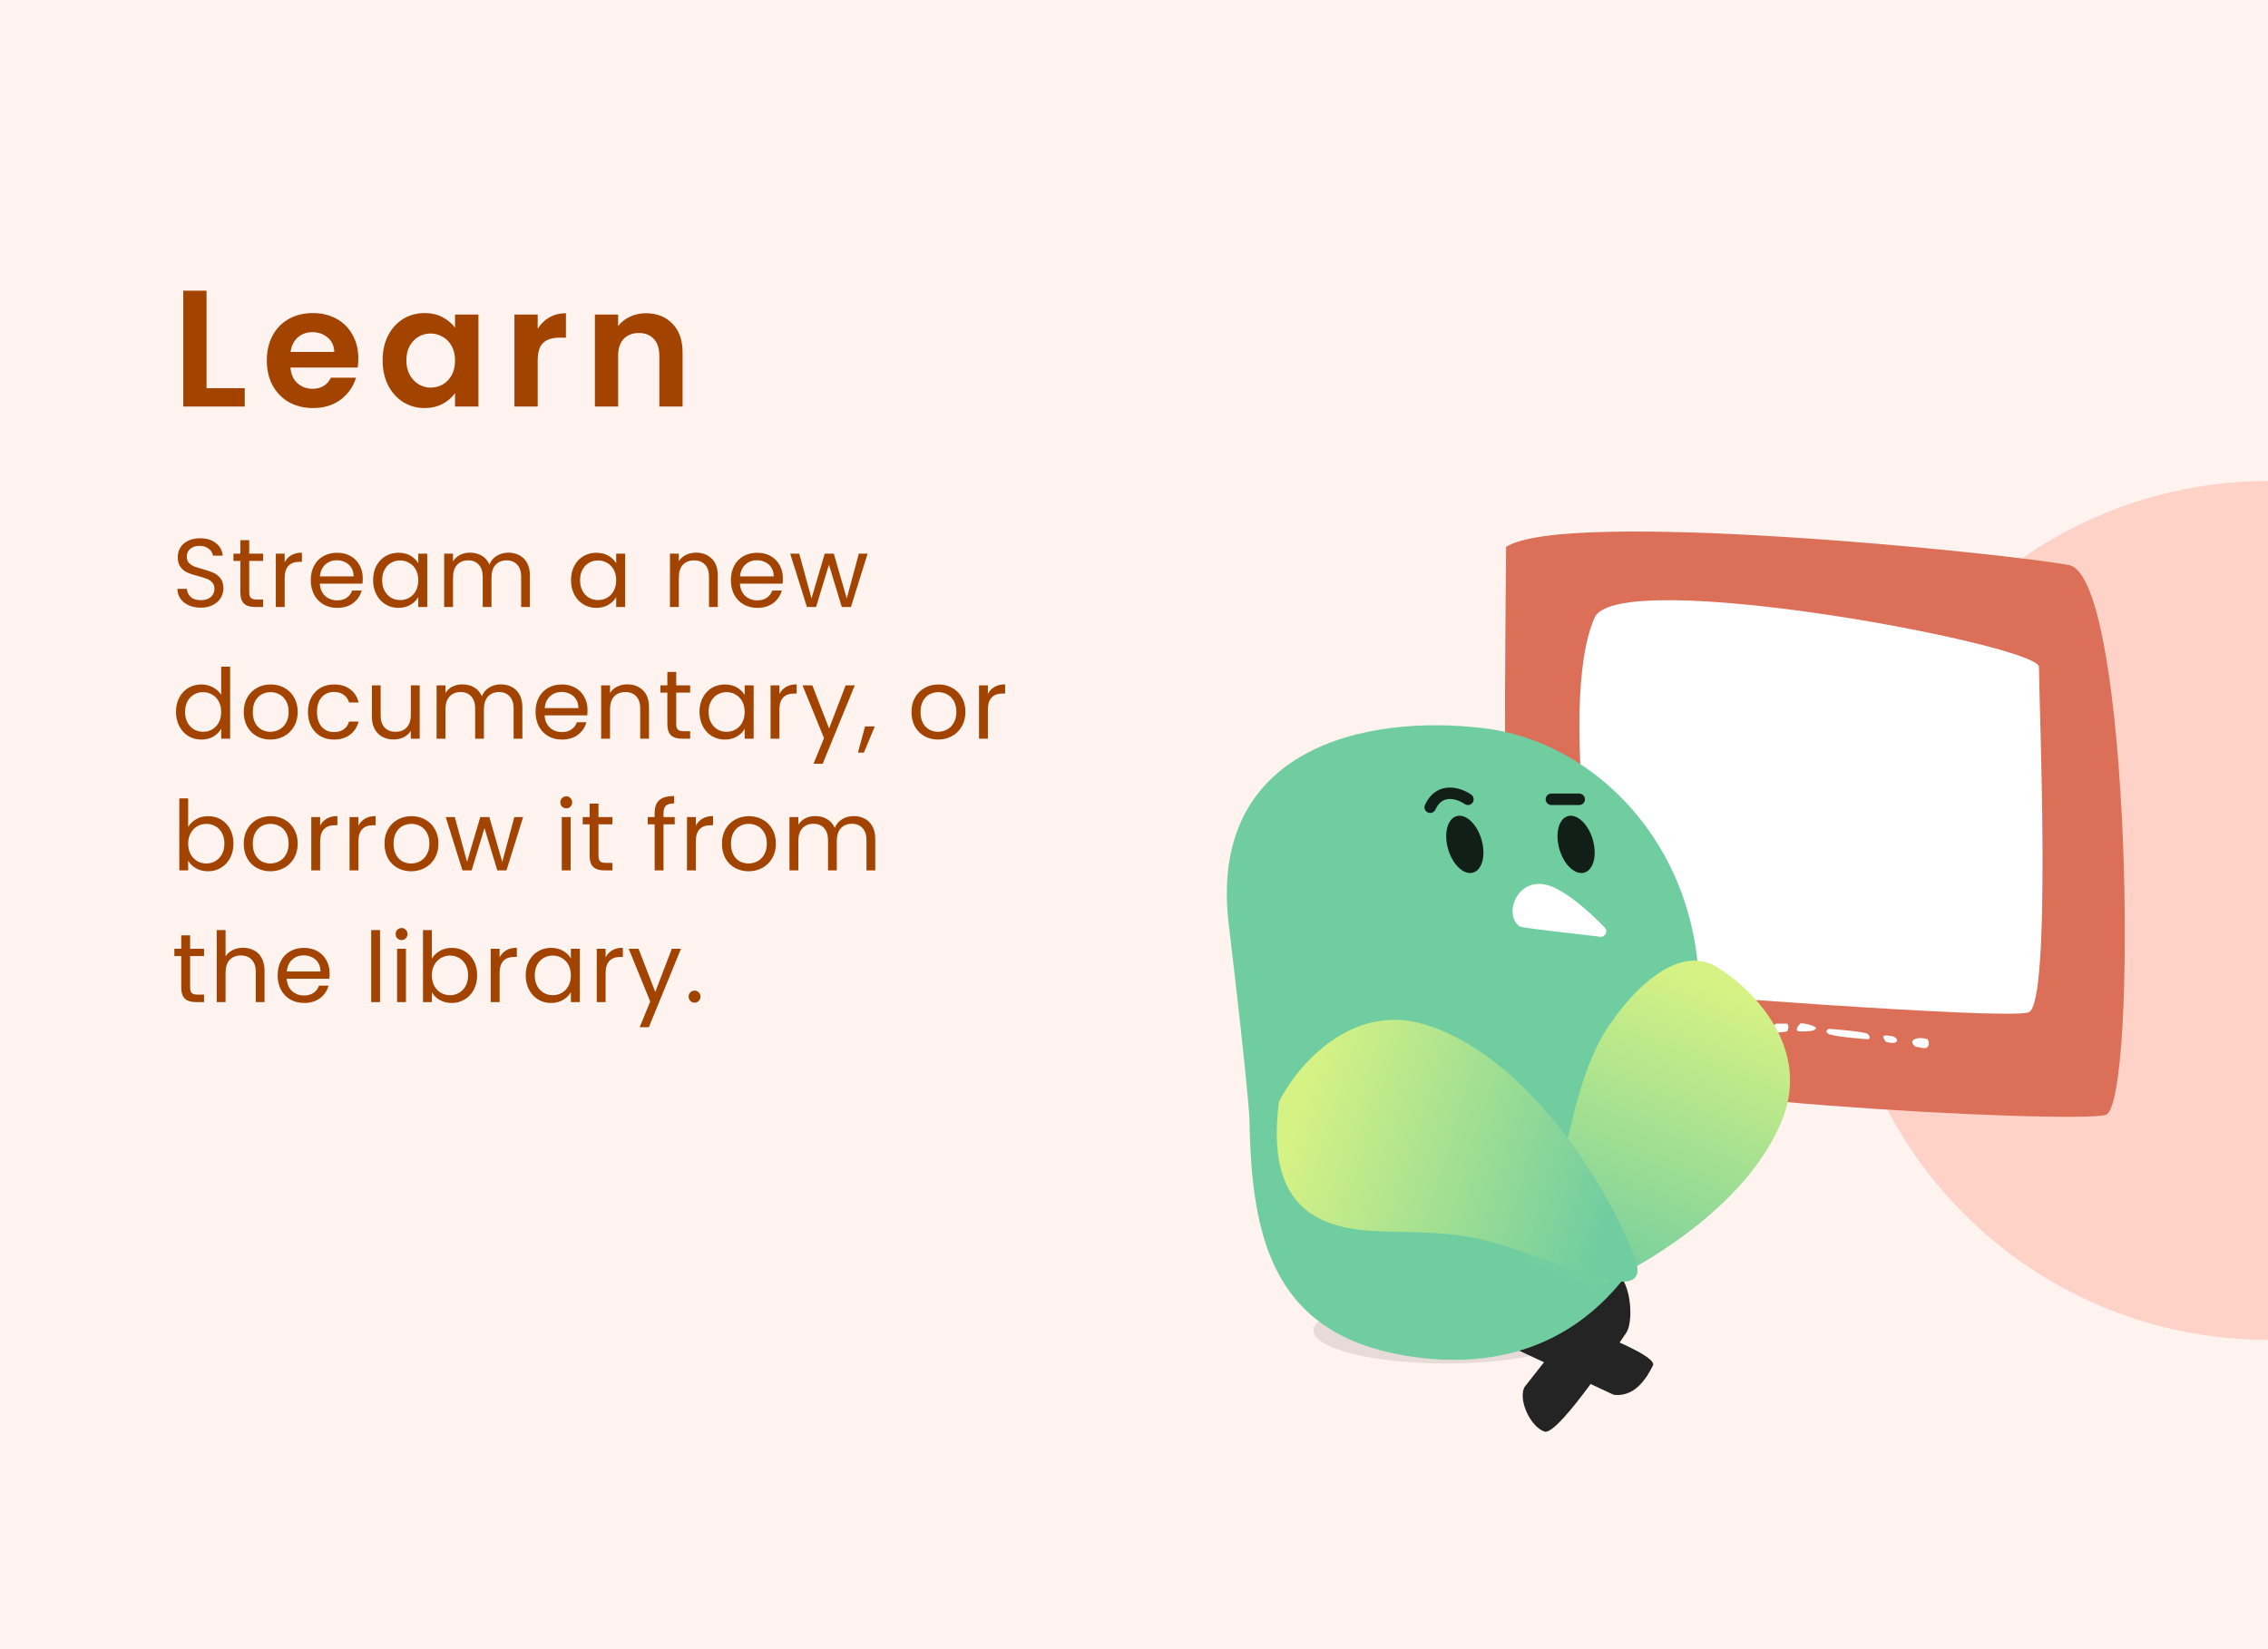 <?xml version="1.0" encoding="UTF-8"?> <svg xmlns="http://www.w3.org/2000/svg" width="396" height="288" viewBox="0 0 396 288" fill="none"><g clip-path="url(#clip0_3212_54598)"><g clip-path="url(#clip1_3212_54598)"><rect width="396" height="288" fill="white"></rect><rect width="396" height="288" fill="#FF8469" fill-opacity="0.1"></rect><circle opacity="0.3" cx="396" cy="159" r="75" fill="#FF8469"></circle><path d="M36.061 67.781H42.731V71H32.001V50.758H36.061V67.781ZM62.566 62.619C62.566 63.199 62.528 63.721 62.45 64.185H50.706C50.802 65.345 51.208 66.254 51.923 66.911C52.639 67.568 53.519 67.897 54.562 67.897C56.071 67.897 57.144 67.249 57.782 65.954H62.16C61.697 67.501 60.807 68.777 59.492 69.782C58.178 70.768 56.563 71.261 54.65 71.261C53.103 71.261 51.711 70.923 50.474 70.246C49.255 69.55 48.298 68.574 47.602 67.317C46.926 66.06 46.587 64.61 46.587 62.967C46.587 61.304 46.926 59.845 47.602 58.588C48.279 57.331 49.227 56.365 50.444 55.688C51.663 55.011 53.064 54.673 54.65 54.673C56.177 54.673 57.54 55.002 58.739 55.659C59.956 56.316 60.894 57.254 61.551 58.472C62.228 59.671 62.566 61.053 62.566 62.619ZM58.361 61.459C58.342 60.415 57.965 59.584 57.23 58.965C56.496 58.327 55.597 58.008 54.533 58.008C53.528 58.008 52.678 58.317 51.981 58.936C51.305 59.535 50.889 60.376 50.734 61.459H58.361ZM66.806 62.909C66.806 61.285 67.125 59.845 67.763 58.588C68.42 57.331 69.3 56.365 70.402 55.688C71.523 55.011 72.77 54.673 74.143 54.673C75.342 54.673 76.386 54.915 77.275 55.398C78.184 55.881 78.909 56.49 79.45 57.225V54.934H83.539V71H79.45V68.651C78.928 69.405 78.203 70.033 77.275 70.536C76.366 71.019 75.313 71.261 74.114 71.261C72.761 71.261 71.523 70.913 70.402 70.217C69.3 69.521 68.42 68.545 67.763 67.288C67.125 66.012 66.806 64.552 66.806 62.909ZM79.45 62.967C79.45 61.981 79.257 61.14 78.87 60.444C78.483 59.729 77.961 59.187 77.304 58.82C76.647 58.433 75.941 58.24 75.187 58.24C74.433 58.24 73.737 58.424 73.099 58.791C72.461 59.158 71.939 59.7 71.533 60.415C71.146 61.111 70.953 61.942 70.953 62.909C70.953 63.876 71.146 64.726 71.533 65.461C71.939 66.176 72.461 66.727 73.099 67.114C73.756 67.501 74.452 67.694 75.187 67.694C75.941 67.694 76.647 67.51 77.304 67.143C77.961 66.756 78.483 66.215 78.87 65.519C79.257 64.804 79.45 63.953 79.45 62.967ZM93.884 57.428C94.406 56.577 95.083 55.91 95.914 55.427C96.765 54.944 97.732 54.702 98.814 54.702V58.965H97.741C96.465 58.965 95.499 59.265 94.841 59.864C94.203 60.463 93.884 61.507 93.884 62.996V71H89.824V54.934H93.884V57.428ZM112.772 54.702C114.686 54.702 116.233 55.311 117.412 56.529C118.591 57.728 119.181 59.41 119.181 61.575V71H115.121V62.126C115.121 60.85 114.802 59.874 114.164 59.197C113.526 58.501 112.656 58.153 111.554 58.153C110.433 58.153 109.543 58.501 108.886 59.197C108.248 59.874 107.929 60.85 107.929 62.126V71H103.869V54.934H107.929V56.935C108.47 56.239 109.157 55.698 109.988 55.311C110.839 54.905 111.767 54.702 112.772 54.702Z" fill="#A24400"></path><path d="M35.066 106.119C34.284 106.119 33.581 105.983 32.958 105.711C32.346 105.428 31.864 105.042 31.513 104.555C31.162 104.056 30.98 103.484 30.969 102.838H32.618C32.675 103.393 32.901 103.864 33.298 104.249C33.706 104.623 34.295 104.81 35.066 104.81C35.803 104.81 36.381 104.629 36.8 104.266C37.231 103.892 37.446 103.416 37.446 102.838C37.446 102.385 37.321 102.016 37.072 101.733C36.823 101.45 36.511 101.234 36.137 101.087C35.763 100.94 35.259 100.781 34.624 100.611C33.842 100.407 33.213 100.203 32.737 99.999C32.272 99.795 31.87 99.478 31.53 99.047C31.201 98.605 31.037 98.016 31.037 97.279C31.037 96.633 31.201 96.061 31.53 95.562C31.859 95.063 32.318 94.678 32.907 94.406C33.508 94.134 34.193 93.998 34.964 93.998C36.075 93.998 36.981 94.276 37.684 94.831C38.398 95.386 38.8 96.123 38.891 97.041H37.191C37.134 96.588 36.896 96.191 36.477 95.851C36.058 95.5 35.502 95.324 34.811 95.324C34.165 95.324 33.638 95.494 33.23 95.834C32.822 96.163 32.618 96.627 32.618 97.228C32.618 97.659 32.737 98.01 32.975 98.282C33.224 98.554 33.525 98.764 33.876 98.911C34.239 99.047 34.743 99.206 35.389 99.387C36.171 99.602 36.8 99.818 37.276 100.033C37.752 100.237 38.16 100.56 38.5 101.002C38.84 101.433 39.01 102.022 39.01 102.77C39.01 103.348 38.857 103.892 38.551 104.402C38.245 104.912 37.792 105.326 37.191 105.643C36.59 105.96 35.882 106.119 35.066 106.119ZM43.514 97.959V103.45C43.514 103.903 43.61 104.226 43.803 104.419C43.995 104.6 44.33 104.691 44.806 104.691H45.944V106H44.55C43.689 106 43.043 105.802 42.612 105.405C42.182 105.008 41.967 104.357 41.967 103.45V97.959H40.76V96.684H41.967V94.338H43.514V96.684H45.944V97.959H43.514ZM49.706 98.197C49.978 97.664 50.363 97.251 50.862 96.956C51.372 96.661 51.99 96.514 52.715 96.514V98.112H52.307C50.573 98.112 49.706 99.053 49.706 100.934V106H48.159V96.684H49.706V98.197ZM63.341 100.985C63.341 101.28 63.324 101.591 63.29 101.92H55.844C55.9 102.838 56.212 103.558 56.779 104.079C57.357 104.589 58.054 104.844 58.87 104.844C59.538 104.844 60.094 104.691 60.536 104.385C60.989 104.068 61.306 103.648 61.488 103.127H63.154C62.904 104.022 62.406 104.753 61.658 105.32C60.91 105.875 59.98 106.153 58.87 106.153C57.986 106.153 57.192 105.955 56.49 105.558C55.798 105.161 55.254 104.6 54.858 103.875C54.461 103.138 54.263 102.288 54.263 101.325C54.263 100.362 54.455 99.517 54.841 98.792C55.226 98.067 55.764 97.511 56.456 97.126C57.158 96.729 57.963 96.531 58.87 96.531C59.754 96.531 60.536 96.724 61.216 97.109C61.896 97.494 62.417 98.027 62.78 98.707C63.154 99.376 63.341 100.135 63.341 100.985ZM61.743 100.662C61.743 100.073 61.612 99.568 61.352 99.149C61.091 98.718 60.734 98.395 60.281 98.18C59.839 97.953 59.346 97.84 58.802 97.84C58.02 97.84 57.351 98.089 56.796 98.588C56.252 99.087 55.94 99.778 55.861 100.662H61.743ZM65.145 101.308C65.145 100.356 65.337 99.523 65.723 98.809C66.108 98.084 66.635 97.523 67.304 97.126C67.984 96.729 68.737 96.531 69.565 96.531C70.381 96.531 71.089 96.707 71.69 97.058C72.29 97.409 72.738 97.851 73.033 98.384V96.684H74.597V106H73.033V104.266C72.727 104.81 72.268 105.263 71.656 105.626C71.055 105.977 70.352 106.153 69.548 106.153C68.72 106.153 67.972 105.949 67.304 105.541C66.635 105.133 66.108 104.561 65.723 103.824C65.337 103.087 65.145 102.249 65.145 101.308ZM73.033 101.325C73.033 100.622 72.891 100.01 72.608 99.489C72.324 98.968 71.939 98.571 71.452 98.299C70.976 98.016 70.449 97.874 69.871 97.874C69.293 97.874 68.766 98.01 68.29 98.282C67.814 98.554 67.434 98.951 67.151 99.472C66.867 99.993 66.726 100.605 66.726 101.308C66.726 102.022 66.867 102.645 67.151 103.178C67.434 103.699 67.814 104.102 68.29 104.385C68.766 104.657 69.293 104.793 69.871 104.793C70.449 104.793 70.976 104.657 71.452 104.385C71.939 104.102 72.324 103.699 72.608 103.178C72.891 102.645 73.033 102.028 73.033 101.325ZM88.754 96.514C89.479 96.514 90.125 96.667 90.692 96.973C91.259 97.268 91.706 97.715 92.035 98.316C92.364 98.917 92.528 99.648 92.528 100.509V106H90.998V100.73C90.998 99.801 90.766 99.092 90.301 98.605C89.848 98.106 89.23 97.857 88.448 97.857C87.643 97.857 87.003 98.118 86.527 98.639C86.051 99.149 85.813 99.891 85.813 100.866V106H84.283V100.73C84.283 99.801 84.051 99.092 83.586 98.605C83.133 98.106 82.515 97.857 81.733 97.857C80.928 97.857 80.288 98.118 79.812 98.639C79.336 99.149 79.098 99.891 79.098 100.866V106H77.551V96.684H79.098V98.027C79.404 97.54 79.812 97.166 80.322 96.905C80.843 96.644 81.416 96.514 82.039 96.514C82.821 96.514 83.512 96.69 84.113 97.041C84.714 97.392 85.161 97.908 85.456 98.588C85.717 97.931 86.147 97.421 86.748 97.058C87.349 96.695 88.017 96.514 88.754 96.514ZM99.7 101.308C99.7 100.356 99.892 99.523 100.278 98.809C100.663 98.084 101.19 97.523 101.859 97.126C102.539 96.729 103.293 96.531 104.12 96.531C104.936 96.531 105.644 96.707 106.245 97.058C106.846 97.409 107.293 97.851 107.588 98.384V96.684H109.152V106H107.588V104.266C107.282 104.81 106.823 105.263 106.211 105.626C105.61 105.977 104.908 106.153 104.103 106.153C103.276 106.153 102.528 105.949 101.859 105.541C101.19 105.133 100.663 104.561 100.278 103.824C99.892 103.087 99.7 102.249 99.7 101.308ZM107.588 101.325C107.588 100.622 107.446 100.01 107.163 99.489C106.88 98.968 106.494 98.571 106.007 98.299C105.531 98.016 105.004 97.874 104.426 97.874C103.848 97.874 103.321 98.01 102.845 98.282C102.369 98.554 101.989 98.951 101.706 99.472C101.423 99.993 101.281 100.605 101.281 101.308C101.281 102.022 101.423 102.645 101.706 103.178C101.989 103.699 102.369 104.102 102.845 104.385C103.321 104.657 103.848 104.793 104.426 104.793C105.004 104.793 105.531 104.657 106.007 104.385C106.494 104.102 106.88 103.699 107.163 103.178C107.446 102.645 107.588 102.028 107.588 101.325ZM121.517 96.514C122.651 96.514 123.569 96.86 124.271 97.551C124.974 98.231 125.325 99.217 125.325 100.509V106H123.795V100.73C123.795 99.801 123.563 99.092 123.098 98.605C122.634 98.106 121.999 97.857 121.194 97.857C120.378 97.857 119.727 98.112 119.239 98.622C118.763 99.132 118.525 99.874 118.525 100.849V106H116.978V96.684H118.525V98.01C118.831 97.534 119.245 97.166 119.766 96.905C120.299 96.644 120.883 96.514 121.517 96.514ZM136.692 100.985C136.692 101.28 136.675 101.591 136.641 101.92H129.195C129.252 102.838 129.564 103.558 130.13 104.079C130.708 104.589 131.405 104.844 132.221 104.844C132.89 104.844 133.445 104.691 133.887 104.385C134.341 104.068 134.658 103.648 134.839 103.127H136.505C136.256 104.022 135.757 104.753 135.009 105.32C134.261 105.875 133.332 106.153 132.221 106.153C131.337 106.153 130.544 105.955 129.841 105.558C129.15 105.161 128.606 104.6 128.209 103.875C127.813 103.138 127.614 102.288 127.614 101.325C127.614 100.362 127.807 99.517 128.192 98.792C128.578 98.067 129.116 97.511 129.807 97.126C130.51 96.729 131.315 96.531 132.221 96.531C133.105 96.531 133.887 96.724 134.567 97.109C135.247 97.494 135.769 98.027 136.131 98.707C136.505 99.376 136.692 100.135 136.692 100.985ZM135.094 100.662C135.094 100.073 134.964 99.568 134.703 99.149C134.443 98.718 134.086 98.395 133.632 98.18C133.19 97.953 132.697 97.84 132.153 97.84C131.371 97.84 130.703 98.089 130.147 98.588C129.603 99.087 129.292 99.778 129.212 100.662H135.094ZM151.484 96.684L148.577 106H146.979L144.735 98.605L142.491 106H140.893L137.969 96.684H139.55L141.692 104.504L144.004 96.684H145.585L147.846 104.521L149.954 96.684H151.484ZM30.731 124.308C30.731 123.356 30.924 122.523 31.309 121.809C31.694 121.084 32.221 120.523 32.89 120.126C33.57 119.729 34.329 119.531 35.168 119.531C35.893 119.531 36.568 119.701 37.191 120.041C37.814 120.37 38.29 120.806 38.619 121.35V116.42H40.183V129H38.619V127.249C38.313 127.804 37.86 128.263 37.259 128.626C36.658 128.977 35.956 129.153 35.151 129.153C34.324 129.153 33.57 128.949 32.89 128.541C32.221 128.133 31.694 127.561 31.309 126.824C30.924 126.087 30.731 125.249 30.731 124.308ZM38.619 124.325C38.619 123.622 38.477 123.01 38.194 122.489C37.911 121.968 37.525 121.571 37.038 121.299C36.562 121.016 36.035 120.874 35.457 120.874C34.879 120.874 34.352 121.01 33.876 121.282C33.4 121.554 33.02 121.951 32.737 122.472C32.454 122.993 32.312 123.605 32.312 124.308C32.312 125.022 32.454 125.645 32.737 126.178C33.02 126.699 33.4 127.102 33.876 127.385C34.352 127.657 34.879 127.793 35.457 127.793C36.035 127.793 36.562 127.657 37.038 127.385C37.525 127.102 37.911 126.699 38.194 126.178C38.477 125.645 38.619 125.028 38.619 124.325ZM47.2 129.153C46.328 129.153 45.534 128.955 44.82 128.558C44.118 128.161 43.562 127.6 43.154 126.875C42.758 126.138 42.559 125.288 42.559 124.325C42.559 123.373 42.763 122.534 43.171 121.809C43.591 121.072 44.157 120.511 44.871 120.126C45.585 119.729 46.384 119.531 47.268 119.531C48.152 119.531 48.951 119.729 49.665 120.126C50.379 120.511 50.94 121.067 51.348 121.792C51.768 122.517 51.977 123.362 51.977 124.325C51.977 125.288 51.762 126.138 51.331 126.875C50.912 127.6 50.34 128.161 49.614 128.558C48.889 128.955 48.084 129.153 47.2 129.153ZM47.2 127.793C47.756 127.793 48.277 127.663 48.764 127.402C49.252 127.141 49.643 126.75 49.937 126.229C50.243 125.708 50.396 125.073 50.396 124.325C50.396 123.577 50.249 122.942 49.954 122.421C49.66 121.9 49.274 121.514 48.798 121.265C48.322 121.004 47.807 120.874 47.251 120.874C46.685 120.874 46.163 121.004 45.687 121.265C45.223 121.514 44.849 121.9 44.565 122.421C44.282 122.942 44.14 123.577 44.14 124.325C44.14 125.084 44.276 125.725 44.548 126.246C44.832 126.767 45.206 127.158 45.67 127.419C46.135 127.668 46.645 127.793 47.2 127.793ZM53.773 124.325C53.773 123.362 53.966 122.523 54.351 121.809C54.737 121.084 55.269 120.523 55.949 120.126C56.641 119.729 57.428 119.531 58.312 119.531C59.457 119.531 60.398 119.809 61.134 120.364C61.882 120.919 62.375 121.69 62.613 122.676H60.947C60.789 122.109 60.477 121.662 60.012 121.333C59.559 121.004 58.992 120.84 58.312 120.84C57.428 120.84 56.714 121.146 56.17 121.758C55.626 122.359 55.354 123.214 55.354 124.325C55.354 125.447 55.626 126.314 56.17 126.926C56.714 127.538 57.428 127.844 58.312 127.844C58.992 127.844 59.559 127.685 60.012 127.368C60.466 127.051 60.777 126.597 60.947 126.008H62.613C62.364 126.96 61.865 127.725 61.117 128.303C60.369 128.87 59.434 129.153 58.312 129.153C57.428 129.153 56.641 128.955 55.949 128.558C55.269 128.161 54.737 127.6 54.351 126.875C53.966 126.15 53.773 125.3 53.773 124.325ZM73.279 119.684V129H71.733V127.623C71.438 128.099 71.024 128.473 70.492 128.745C69.97 129.006 69.392 129.136 68.757 129.136C68.032 129.136 67.38 128.989 66.802 128.694C66.225 128.388 65.766 127.935 65.425 127.334C65.097 126.733 64.933 126.002 64.933 125.141V119.684H66.463V124.937C66.463 125.855 66.695 126.563 67.159 127.062C67.624 127.549 68.259 127.793 69.064 127.793C69.891 127.793 70.543 127.538 71.019 127.028C71.495 126.518 71.733 125.776 71.733 124.801V119.684H73.279ZM87.434 119.514C88.16 119.514 88.806 119.667 89.373 119.973C89.939 120.268 90.387 120.715 90.716 121.316C91.044 121.917 91.209 122.648 91.209 123.509V129H89.678V123.73C89.678 122.801 89.446 122.092 88.981 121.605C88.528 121.106 87.91 120.857 87.129 120.857C86.324 120.857 85.683 121.118 85.207 121.639C84.731 122.149 84.493 122.891 84.493 123.866V129H82.963V123.73C82.963 122.801 82.731 122.092 82.266 121.605C81.813 121.106 81.195 120.857 80.413 120.857C79.609 120.857 78.969 121.118 78.493 121.639C78.016 122.149 77.778 122.891 77.778 123.866V129H76.231V119.684H77.778V121.027C78.085 120.54 78.493 120.166 79.002 119.905C79.524 119.644 80.096 119.514 80.719 119.514C81.501 119.514 82.193 119.69 82.793 120.041C83.394 120.392 83.842 120.908 84.136 121.588C84.397 120.931 84.828 120.421 85.428 120.058C86.029 119.695 86.698 119.514 87.434 119.514ZM102.586 123.985C102.586 124.28 102.569 124.591 102.535 124.92H95.089C95.146 125.838 95.457 126.558 96.024 127.079C96.602 127.589 97.299 127.844 98.115 127.844C98.784 127.844 99.339 127.691 99.781 127.385C100.234 127.068 100.552 126.648 100.733 126.127H102.399C102.15 127.022 101.651 127.753 100.903 128.32C100.155 128.875 99.226 129.153 98.115 129.153C97.231 129.153 96.438 128.955 95.735 128.558C95.044 128.161 94.5 127.6 94.103 126.875C93.707 126.138 93.508 125.288 93.508 124.325C93.508 123.362 93.701 122.517 94.086 121.792C94.472 121.067 95.01 120.511 95.701 120.126C96.404 119.729 97.209 119.531 98.115 119.531C98.999 119.531 99.781 119.724 100.461 120.109C101.141 120.494 101.662 121.027 102.025 121.707C102.399 122.376 102.586 123.135 102.586 123.985ZM100.988 123.662C100.988 123.073 100.858 122.568 100.597 122.149C100.336 121.718 99.98 121.395 99.526 121.18C99.084 120.953 98.591 120.84 98.047 120.84C97.265 120.84 96.597 121.089 96.041 121.588C95.497 122.087 95.186 122.778 95.106 123.662H100.988ZM109.507 119.514C110.64 119.514 111.558 119.86 112.261 120.551C112.964 121.231 113.315 122.217 113.315 123.509V129H111.785V123.73C111.785 122.801 111.553 122.092 111.088 121.605C110.623 121.106 109.989 120.857 109.184 120.857C108.368 120.857 107.716 121.112 107.229 121.622C106.753 122.132 106.515 122.874 106.515 123.849V129H104.968V119.684H106.515V121.01C106.821 120.534 107.235 120.166 107.756 119.905C108.289 119.644 108.872 119.514 109.507 119.514ZM118.069 120.959V126.45C118.069 126.903 118.165 127.226 118.358 127.419C118.551 127.6 118.885 127.691 119.361 127.691H120.5V129H119.106C118.245 129 117.599 128.802 117.168 128.405C116.737 128.008 116.522 127.357 116.522 126.45V120.959H115.315V119.684H116.522V117.338H118.069V119.684H120.5V120.959H118.069ZM122.137 124.308C122.137 123.356 122.329 122.523 122.715 121.809C123.1 121.084 123.627 120.523 124.296 120.126C124.976 119.729 125.729 119.531 126.557 119.531C127.373 119.531 128.081 119.707 128.682 120.058C129.282 120.409 129.73 120.851 130.025 121.384V119.684H131.589V129H130.025V127.266C129.719 127.81 129.26 128.263 128.648 128.626C128.047 128.977 127.344 129.153 126.54 129.153C125.712 129.153 124.964 128.949 124.296 128.541C123.627 128.133 123.1 127.561 122.715 126.824C122.329 126.087 122.137 125.249 122.137 124.308ZM130.025 124.325C130.025 123.622 129.883 123.01 129.6 122.489C129.316 121.968 128.931 121.571 128.444 121.299C127.968 121.016 127.441 120.874 126.863 120.874C126.285 120.874 125.758 121.01 125.282 121.282C124.806 121.554 124.426 121.951 124.143 122.472C123.859 122.993 123.718 123.605 123.718 124.308C123.718 125.022 123.859 125.645 124.143 126.178C124.426 126.699 124.806 127.102 125.282 127.385C125.758 127.657 126.285 127.793 126.863 127.793C127.441 127.793 127.968 127.657 128.444 127.385C128.931 127.102 129.316 126.699 129.6 126.178C129.883 125.645 130.025 125.028 130.025 124.325ZM136.09 121.197C136.362 120.664 136.747 120.251 137.246 119.956C137.756 119.661 138.373 119.514 139.099 119.514V121.112H138.691C136.957 121.112 136.09 122.053 136.09 123.934V129H134.543V119.684H136.09V121.197ZM149.249 119.684L143.639 133.386H142.041L143.877 128.898L140.12 119.684H141.837L144.761 127.232L147.651 119.684H149.249ZM152.742 126.858L150.838 131.431H149.801L151.042 126.858H152.742ZM163.789 129.153C162.916 129.153 162.123 128.955 161.409 128.558C160.706 128.161 160.151 127.6 159.743 126.875C159.346 126.138 159.148 125.288 159.148 124.325C159.148 123.373 159.352 122.534 159.76 121.809C160.179 121.072 160.746 120.511 161.46 120.126C162.174 119.729 162.973 119.531 163.857 119.531C164.741 119.531 165.54 119.729 166.254 120.126C166.968 120.511 167.529 121.067 167.937 121.792C168.356 122.517 168.566 123.362 168.566 124.325C168.566 125.288 168.351 126.138 167.92 126.875C167.501 127.6 166.928 128.161 166.203 128.558C165.478 128.955 164.673 129.153 163.789 129.153ZM163.789 127.793C164.344 127.793 164.866 127.663 165.353 127.402C165.84 127.141 166.231 126.75 166.526 126.229C166.832 125.708 166.985 125.073 166.985 124.325C166.985 123.577 166.838 122.942 166.543 122.421C166.248 121.9 165.863 121.514 165.387 121.265C164.911 121.004 164.395 120.874 163.84 120.874C163.273 120.874 162.752 121.004 162.276 121.265C161.811 121.514 161.437 121.9 161.154 122.421C160.871 122.942 160.729 123.577 160.729 124.325C160.729 125.084 160.865 125.725 161.137 126.246C161.42 126.767 161.794 127.158 162.259 127.419C162.724 127.668 163.234 127.793 163.789 127.793ZM172.487 121.197C172.759 120.664 173.144 120.251 173.643 119.956C174.153 119.661 174.771 119.514 175.496 119.514V121.112H175.088C173.354 121.112 172.487 122.053 172.487 123.934V129H170.94V119.684H172.487V121.197ZM32.856 144.418C33.173 143.863 33.638 143.409 34.25 143.058C34.862 142.707 35.559 142.531 36.341 142.531C37.18 142.531 37.933 142.729 38.602 143.126C39.271 143.523 39.798 144.084 40.183 144.809C40.568 145.523 40.761 146.356 40.761 147.308C40.761 148.249 40.568 149.087 40.183 149.824C39.798 150.561 39.265 151.133 38.585 151.541C37.916 151.949 37.168 152.153 36.341 152.153C35.536 152.153 34.828 151.977 34.216 151.626C33.615 151.275 33.162 150.827 32.856 150.283V152H31.309V139.42H32.856V144.418ZM39.18 147.308C39.18 146.605 39.038 145.993 38.755 145.472C38.472 144.951 38.086 144.554 37.599 144.282C37.123 144.01 36.596 143.874 36.018 143.874C35.451 143.874 34.924 144.016 34.437 144.299C33.961 144.571 33.576 144.973 33.281 145.506C32.998 146.027 32.856 146.634 32.856 147.325C32.856 148.028 32.998 148.645 33.281 149.178C33.576 149.699 33.961 150.102 34.437 150.385C34.924 150.657 35.451 150.793 36.018 150.793C36.596 150.793 37.123 150.657 37.599 150.385C38.086 150.102 38.472 149.699 38.755 149.178C39.038 148.645 39.18 148.022 39.18 147.308ZM47.2 152.153C46.328 152.153 45.534 151.955 44.82 151.558C44.118 151.161 43.562 150.6 43.154 149.875C42.758 149.138 42.559 148.288 42.559 147.325C42.559 146.373 42.763 145.534 43.171 144.809C43.591 144.072 44.157 143.511 44.871 143.126C45.585 142.729 46.384 142.531 47.268 142.531C48.152 142.531 48.951 142.729 49.665 143.126C50.379 143.511 50.94 144.067 51.348 144.792C51.768 145.517 51.977 146.362 51.977 147.325C51.977 148.288 51.762 149.138 51.331 149.875C50.912 150.6 50.34 151.161 49.614 151.558C48.889 151.955 48.084 152.153 47.2 152.153ZM47.2 150.793C47.756 150.793 48.277 150.663 48.764 150.402C49.252 150.141 49.643 149.75 49.937 149.229C50.243 148.708 50.396 148.073 50.396 147.325C50.396 146.577 50.249 145.942 49.954 145.421C49.66 144.9 49.274 144.514 48.798 144.265C48.322 144.004 47.807 143.874 47.251 143.874C46.685 143.874 46.163 144.004 45.687 144.265C45.223 144.514 44.849 144.9 44.565 145.421C44.282 145.942 44.14 146.577 44.14 147.325C44.14 148.084 44.276 148.725 44.548 149.246C44.832 149.767 45.206 150.158 45.67 150.419C46.135 150.668 46.645 150.793 47.2 150.793ZM55.898 144.197C56.17 143.664 56.556 143.251 57.054 142.956C57.564 142.661 58.182 142.514 58.907 142.514V144.112H58.499C56.765 144.112 55.898 145.053 55.898 146.934V152H54.351V142.684H55.898V144.197ZM62.58 144.197C62.852 143.664 63.237 143.251 63.736 142.956C64.246 142.661 64.864 142.514 65.589 142.514V144.112H65.181C63.447 144.112 62.58 145.053 62.58 146.934V152H61.033V142.684H62.58V144.197ZM71.778 152.153C70.905 152.153 70.112 151.955 69.398 151.558C68.695 151.161 68.14 150.6 67.732 149.875C67.335 149.138 67.137 148.288 67.137 147.325C67.137 146.373 67.341 145.534 67.749 144.809C68.168 144.072 68.735 143.511 69.449 143.126C70.163 142.729 70.962 142.531 71.846 142.531C72.73 142.531 73.529 142.729 74.243 143.126C74.957 143.511 75.518 144.067 75.926 144.792C76.345 145.517 76.555 146.362 76.555 147.325C76.555 148.288 76.34 149.138 75.909 149.875C75.49 150.6 74.917 151.161 74.192 151.558C73.467 151.955 72.662 152.153 71.778 152.153ZM71.778 150.793C72.333 150.793 72.855 150.663 73.342 150.402C73.829 150.141 74.22 149.75 74.515 149.229C74.821 148.708 74.974 148.073 74.974 147.325C74.974 146.577 74.827 145.942 74.532 145.421C74.237 144.9 73.852 144.514 73.376 144.265C72.9 144.004 72.384 143.874 71.829 143.874C71.262 143.874 70.741 144.004 70.265 144.265C69.8 144.514 69.426 144.9 69.143 145.421C68.86 145.942 68.718 146.577 68.718 147.325C68.718 148.084 68.854 148.725 69.126 149.246C69.409 149.767 69.783 150.158 70.248 150.419C70.713 150.668 71.223 150.793 71.778 150.793ZM91.339 142.684L88.432 152H86.834L84.59 144.605L82.346 152H80.748L77.824 142.684H79.405L81.547 150.504L83.859 142.684H85.44L87.701 150.521L89.809 142.684H91.339ZM98.885 141.171C98.591 141.171 98.341 141.069 98.138 140.865C97.933 140.661 97.832 140.412 97.832 140.117C97.832 139.822 97.933 139.573 98.138 139.369C98.341 139.165 98.591 139.063 98.885 139.063C99.169 139.063 99.407 139.165 99.6 139.369C99.803 139.573 99.906 139.822 99.906 140.117C99.906 140.412 99.803 140.661 99.6 140.865C99.407 141.069 99.169 141.171 98.885 141.171ZM99.633 142.684V152H98.087V142.684H99.633ZM104.497 143.959V149.45C104.497 149.903 104.593 150.226 104.786 150.419C104.979 150.6 105.313 150.691 105.789 150.691H106.928V152H105.534C104.673 152 104.027 151.802 103.596 151.405C103.165 151.008 102.95 150.357 102.95 149.45V143.959H101.743V142.684H102.95V140.338H104.497V142.684H106.928V143.959H104.497ZM117.806 143.959H115.851V152H114.304V143.959H113.097V142.684H114.304V142.021C114.304 140.978 114.57 140.219 115.103 139.743C115.647 139.256 116.514 139.012 117.704 139.012V140.304C117.024 140.304 116.542 140.44 116.259 140.712C115.987 140.973 115.851 141.409 115.851 142.021V142.684H117.806V143.959ZM121.496 144.197C121.768 143.664 122.154 143.251 122.652 142.956C123.162 142.661 123.78 142.514 124.505 142.514V144.112H124.097C122.363 144.112 121.496 145.053 121.496 146.934V152H119.949V142.684H121.496V144.197ZM130.694 152.153C129.822 152.153 129.028 151.955 128.314 151.558C127.612 151.161 127.056 150.6 126.648 149.875C126.252 149.138 126.053 148.288 126.053 147.325C126.053 146.373 126.257 145.534 126.665 144.809C127.085 144.072 127.651 143.511 128.365 143.126C129.079 142.729 129.878 142.531 130.762 142.531C131.646 142.531 132.445 142.729 133.159 143.126C133.873 143.511 134.434 144.067 134.842 144.792C135.262 145.517 135.471 146.362 135.471 147.325C135.471 148.288 135.256 149.138 134.825 149.875C134.406 150.6 133.834 151.161 133.108 151.558C132.383 151.955 131.578 152.153 130.694 152.153ZM130.694 150.793C131.25 150.793 131.771 150.663 132.258 150.402C132.746 150.141 133.137 149.75 133.431 149.229C133.737 148.708 133.89 148.073 133.89 147.325C133.89 146.577 133.743 145.942 133.448 145.421C133.154 144.9 132.768 144.514 132.292 144.265C131.816 144.004 131.301 143.874 130.745 143.874C130.179 143.874 129.657 144.004 129.181 144.265C128.717 144.514 128.343 144.9 128.059 145.421C127.776 145.942 127.634 146.577 127.634 147.325C127.634 148.084 127.77 148.725 128.042 149.246C128.326 149.767 128.7 150.158 129.164 150.419C129.629 150.668 130.139 150.793 130.694 150.793ZM149.048 142.514C149.774 142.514 150.42 142.667 150.986 142.973C151.553 143.268 152.001 143.715 152.329 144.316C152.658 144.917 152.822 145.648 152.822 146.509V152H151.292V146.73C151.292 145.801 151.06 145.092 150.595 144.605C150.142 144.106 149.524 143.857 148.742 143.857C147.938 143.857 147.297 144.118 146.821 144.639C146.345 145.149 146.107 145.891 146.107 146.866V152H144.577V146.73C144.577 145.801 144.345 145.092 143.88 144.605C143.427 144.106 142.809 143.857 142.027 143.857C141.223 143.857 140.582 144.118 140.106 144.639C139.63 145.149 139.392 145.891 139.392 146.866V152H137.845V142.684H139.392V144.027C139.698 143.54 140.106 143.166 140.616 142.905C141.138 142.644 141.71 142.514 142.333 142.514C143.115 142.514 143.807 142.69 144.407 143.041C145.008 143.392 145.456 143.908 145.75 144.588C146.011 143.931 146.442 143.421 147.042 143.058C147.643 142.695 148.312 142.514 149.048 142.514ZM33.196 166.959V172.45C33.196 172.903 33.292 173.226 33.485 173.419C33.678 173.6 34.012 173.691 34.488 173.691H35.627V175H34.233C33.372 175 32.726 174.802 32.295 174.405C31.864 174.008 31.649 173.357 31.649 172.45V166.959H30.442V165.684H31.649V163.338H33.196V165.684H35.627V166.959H33.196ZM42.465 165.514C43.168 165.514 43.803 165.667 44.369 165.973C44.936 166.268 45.378 166.715 45.695 167.316C46.024 167.917 46.188 168.648 46.188 169.509V175H44.658V169.73C44.658 168.801 44.426 168.092 43.961 167.605C43.497 167.106 42.862 166.857 42.057 166.857C41.241 166.857 40.59 167.112 40.102 167.622C39.626 168.132 39.388 168.874 39.388 169.849V175H37.841V162.42H39.388V167.01C39.694 166.534 40.114 166.166 40.646 165.905C41.19 165.644 41.797 165.514 42.465 165.514ZM57.555 169.985C57.555 170.28 57.538 170.591 57.504 170.92H50.058C50.115 171.838 50.427 172.558 50.993 173.079C51.571 173.589 52.268 173.844 53.084 173.844C53.753 173.844 54.308 173.691 54.75 173.385C55.204 173.068 55.521 172.648 55.702 172.127H57.368C57.119 173.022 56.62 173.753 55.872 174.32C55.124 174.875 54.195 175.153 53.084 175.153C52.2 175.153 51.407 174.955 50.704 174.558C50.013 174.161 49.469 173.6 49.072 172.875C48.676 172.138 48.477 171.288 48.477 170.325C48.477 169.362 48.67 168.517 49.055 167.792C49.441 167.067 49.979 166.511 50.67 166.126C51.373 165.729 52.178 165.531 53.084 165.531C53.968 165.531 54.75 165.724 55.43 166.109C56.11 166.494 56.632 167.027 56.994 167.707C57.368 168.376 57.555 169.135 57.555 169.985ZM55.957 169.662C55.957 169.073 55.827 168.568 55.566 168.149C55.306 167.718 54.949 167.395 54.495 167.18C54.053 166.953 53.56 166.84 53.016 166.84C52.234 166.84 51.566 167.089 51.01 167.588C50.466 168.087 50.155 168.778 50.075 169.662H55.957ZM66.357 162.42V175H64.81V162.42H66.357ZM70.132 164.171C69.838 164.171 69.588 164.069 69.384 163.865C69.18 163.661 69.078 163.412 69.078 163.117C69.078 162.822 69.18 162.573 69.384 162.369C69.588 162.165 69.838 162.063 70.132 162.063C70.416 162.063 70.654 162.165 70.846 162.369C71.05 162.573 71.152 162.822 71.152 163.117C71.152 163.412 71.05 163.661 70.846 163.865C70.654 164.069 70.416 164.171 70.132 164.171ZM70.88 165.684V175H69.333V165.684H70.88ZM75.404 167.418C75.721 166.863 76.186 166.409 76.798 166.058C77.41 165.707 78.107 165.531 78.889 165.531C79.728 165.531 80.481 165.729 81.15 166.126C81.819 166.523 82.346 167.084 82.731 167.809C83.116 168.523 83.309 169.356 83.309 170.308C83.309 171.249 83.116 172.087 82.731 172.824C82.346 173.561 81.813 174.133 81.133 174.541C80.464 174.949 79.716 175.153 78.889 175.153C78.084 175.153 77.376 174.977 76.764 174.626C76.163 174.275 75.71 173.827 75.404 173.283V175H73.857V162.42H75.404V167.418ZM81.728 170.308C81.728 169.605 81.586 168.993 81.303 168.472C81.019 167.951 80.634 167.554 80.147 167.282C79.671 167.01 79.144 166.874 78.566 166.874C77.999 166.874 77.472 167.016 76.985 167.299C76.509 167.571 76.124 167.973 75.829 168.506C75.546 169.027 75.404 169.634 75.404 170.325C75.404 171.028 75.546 171.645 75.829 172.178C76.124 172.699 76.509 173.102 76.985 173.385C77.472 173.657 77.999 173.793 78.566 173.793C79.144 173.793 79.671 173.657 80.147 173.385C80.634 173.102 81.019 172.699 81.303 172.178C81.586 171.645 81.728 171.022 81.728 170.308ZM87.232 167.197C87.504 166.664 87.889 166.251 88.388 165.956C88.898 165.661 89.516 165.514 90.241 165.514V167.112H89.833C88.099 167.112 87.232 168.053 87.232 169.934V175H85.685V165.684H87.232V167.197ZM91.789 170.308C91.789 169.356 91.982 168.523 92.367 167.809C92.752 167.084 93.279 166.523 93.948 166.126C94.628 165.729 95.382 165.531 96.209 165.531C97.025 165.531 97.733 165.707 98.334 166.058C98.935 166.409 99.382 166.851 99.677 167.384V165.684H101.241V175H99.677V173.266C99.371 173.81 98.912 174.263 98.3 174.626C97.699 174.977 96.997 175.153 96.192 175.153C95.365 175.153 94.617 174.949 93.948 174.541C93.279 174.133 92.752 173.561 92.367 172.824C91.982 172.087 91.789 171.249 91.789 170.308ZM99.677 170.325C99.677 169.622 99.535 169.01 99.252 168.489C98.969 167.968 98.583 167.571 98.096 167.299C97.62 167.016 97.093 166.874 96.515 166.874C95.937 166.874 95.41 167.01 94.934 167.282C94.458 167.554 94.078 167.951 93.795 168.472C93.512 168.993 93.37 169.605 93.37 170.308C93.37 171.022 93.512 171.645 93.795 172.178C94.078 172.699 94.458 173.102 94.934 173.385C95.41 173.657 95.937 173.793 96.515 173.793C97.093 173.793 97.62 173.657 98.096 173.385C98.583 173.102 98.969 172.699 99.252 172.178C99.535 171.645 99.677 171.028 99.677 170.325ZM105.742 167.197C106.014 166.664 106.4 166.251 106.898 165.956C107.408 165.661 108.026 165.514 108.751 165.514V167.112H108.343C106.609 167.112 105.742 168.053 105.742 169.934V175H104.195V165.684H105.742V167.197ZM118.901 165.684L113.291 179.386H111.693L113.529 174.898L109.772 165.684H111.489L114.413 173.232L117.303 165.684H118.901ZM121.289 175.102C120.994 175.102 120.745 175 120.541 174.796C120.337 174.592 120.235 174.343 120.235 174.048C120.235 173.753 120.337 173.504 120.541 173.3C120.745 173.096 120.994 172.994 121.289 172.994C121.572 172.994 121.81 173.096 122.003 173.3C122.207 173.504 122.309 173.753 122.309 174.048C122.309 174.343 122.207 174.592 122.003 174.796C121.81 175 121.572 175.102 121.289 175.102Z" fill="#A24400"></path></g><path d="M268.634 184.812C261.579 179.002 262.795 122.83 262.968 95.507C273.343 88.762 350.368 96.617 361.263 98.692C372.157 100.767 373.34 193.155 367.633 194.711C361.927 196.268 277.454 192.075 268.634 184.812Z" fill="#DB6F58"></path><path d="M282.518 172.714C279.977 172.351 271.495 123.268 278.435 107.844C282.518 98.771 356.007 112.614 356.007 116.463C356.007 122.36 358.275 175.436 354.193 176.797C350.11 178.158 285.693 173.168 282.518 172.714Z" fill="white"></path><path d="M314.323 180.12C313.234 180.12 313.869 179.213 314.323 178.759C314.546 178.514 317.498 179.213 317.045 179.667C316.591 180.12 315.684 180.12 314.323 180.12Z" fill="white"></path><path d="M319.313 180.574C318.587 180.211 319.01 179.818 319.313 179.667C321.43 179.818 325.755 180.211 326.117 180.574C326.571 181.028 326.571 181.481 326.117 181.481C325.664 181.481 320.22 181.028 319.313 180.574Z" fill="white"></path><path d="M312.055 180.12C312.206 179.818 312.418 179.122 312.055 178.759L310.24 178.759C309.787 178.759 309.333 179.667 309.333 180.12C309.333 180.483 311.147 180.272 312.055 180.12Z" fill="white"></path><path d="M329.293 181.935C329.142 181.784 328.839 181.39 328.839 181.028C328.839 180.665 330.049 180.876 330.654 181.028C330.956 181.179 331.47 181.572 331.108 181.935C330.745 182.298 329.747 182.086 329.293 181.935Z" fill="white"></path><path d="M334.737 182.842C334.283 182.842 333.376 181.935 334.283 181.481C335.19 181.028 336.551 181.481 336.551 181.481C336.702 181.632 337.005 182.389 336.551 182.842C336.098 183.296 335.19 182.842 334.737 182.842Z" fill="white"></path><g opacity="0.1" filter="url(#filter0_f_3212_54598)"><ellipse cx="23.161" cy="5.791" rx="23.161" ry="5.791" transform="matrix(-1 -8.16516e-10 -1.41336e-10 1 275.662 226.532)" fill="black"></ellipse></g><path d="M266.077 242.452C265.171 244.854 267.359 249.198 269.623 249.986C269.718 250.019 269.812 250.041 269.912 250.032C272.701 249.79 282.608 234.714 283.939 232.764C285.07 231.105 284.926 225.827 283.214 223.265C282.676 222.46 281.58 222.672 280.979 223.436L266.303 242.071C266.211 242.188 266.129 242.313 266.077 242.452Z" fill="#242424"></path><path d="M266.563 228.842C263.287 228.245 261.365 229.2 259.886 230.504C258.87 231.4 259.237 233.059 260.465 233.632L281.471 243.447C281.669 243.54 281.881 243.602 282.099 243.614C285.655 243.8 287.577 240.513 288.607 238.458C289.667 236.339 271.397 229.721 266.563 228.842Z" fill="#242424"></path><path d="M296.228 180.579C299.904 151.22 280.354 129.86 259.373 127.208C238.392 124.556 210.907 130.673 214.533 161.306C218.159 191.939 218.159 195.565 218.159 195.565C218.508 216.487 222.269 233.863 247.596 237.064C272.922 240.265 287.791 224.25 293.532 202.11L296.228 180.579Z" fill="#70CDA0"></path><path d="M311.395 194.962C316.051 182.371 305.496 172.274 299.637 168.799C293.777 165.325 286.407 170.981 280.851 179.221C274.984 187.924 273.73 201.735 271.08 208.249C266.462 219.603 259.582 231.705 268.525 228.834C284.92 223.571 305.575 210.7 311.395 194.962Z" fill="url(#paint0_linear_3212_54598)"></path><path d="M252.856 148.322C253.659 151.044 255.611 152.862 257.215 152.385C258.82 151.907 259.47 149.314 258.667 146.592C257.865 143.871 255.913 142.052 254.308 142.53C252.704 143.008 252.054 145.601 252.856 148.322Z" fill="#111F18"></path><path d="M272.285 148.322C273.087 151.044 275.039 152.862 276.643 152.385C278.248 151.907 278.898 149.314 278.095 146.592C277.293 143.871 275.341 142.052 273.737 142.53C272.132 143.008 271.482 145.601 272.285 148.322Z" fill="#111F18"></path><path d="M256.305 139.584C254.801 138.543 251.378 137.363 249.713 140.971" stroke="#111F18" stroke-width="2" stroke-linecap="round"></path><path d="M275.733 139.584L270.876 139.584" stroke="#111F18" stroke-width="2" stroke-linecap="round"></path><path d="M265.474 161.858C262.545 160.098 264.506 153.783 269.376 154.398C272.772 154.827 277.584 159.301 280.188 161.971C280.837 162.637 280.271 163.703 279.35 163.586C274.625 162.988 268.721 162.415 265.474 161.858Z" fill="white"></path><path d="M248.619 178.864C235.741 175.076 226.386 186.294 223.318 192.376C220.387 214.701 234.662 214.947 244.079 215.11L244.082 215.11C254.582 215.291 257.941 215.98 264.621 218.18C276.263 222.015 288.805 228.055 285.332 219.328C278.965 203.329 264.718 183.599 248.619 178.864Z" fill="url(#paint1_linear_3212_54598)"></path></g><defs><filter id="filter0_f_3212_54598" x="225.339" y="222.532" width="54.322" height="19.582" filterUnits="userSpaceOnUse" color-interpolation-filters="sRGB"><feFlood flood-opacity="0" result="BackgroundImageFix"></feFlood><feBlend mode="normal" in="SourceGraphic" in2="BackgroundImageFix" result="shape"></feBlend><feGaussianBlur stdDeviation="2" result="effect1_foregroundBlur_3212_54598"></feGaussianBlur></filter><linearGradient id="paint0_linear_3212_54598" x1="296.597" y1="170.852" x2="275.565" y2="224.782" gradientUnits="userSpaceOnUse"><stop stop-color="#D6F284"></stop><stop offset="1" stop-color="#70CDA0"></stop></linearGradient><linearGradient id="paint1_linear_3212_54598" x1="225.992" y1="195.32" x2="280.892" y2="212.455" gradientUnits="userSpaceOnUse"><stop stop-color="#D6F284"></stop><stop offset="1" stop-color="#70CDA0"></stop></linearGradient><clipPath id="clip0_3212_54598"><rect width="396" height="288" fill="white"></rect></clipPath><clipPath id="clip1_3212_54598"><rect width="396" height="288" fill="white"></rect></clipPath></defs></svg> 